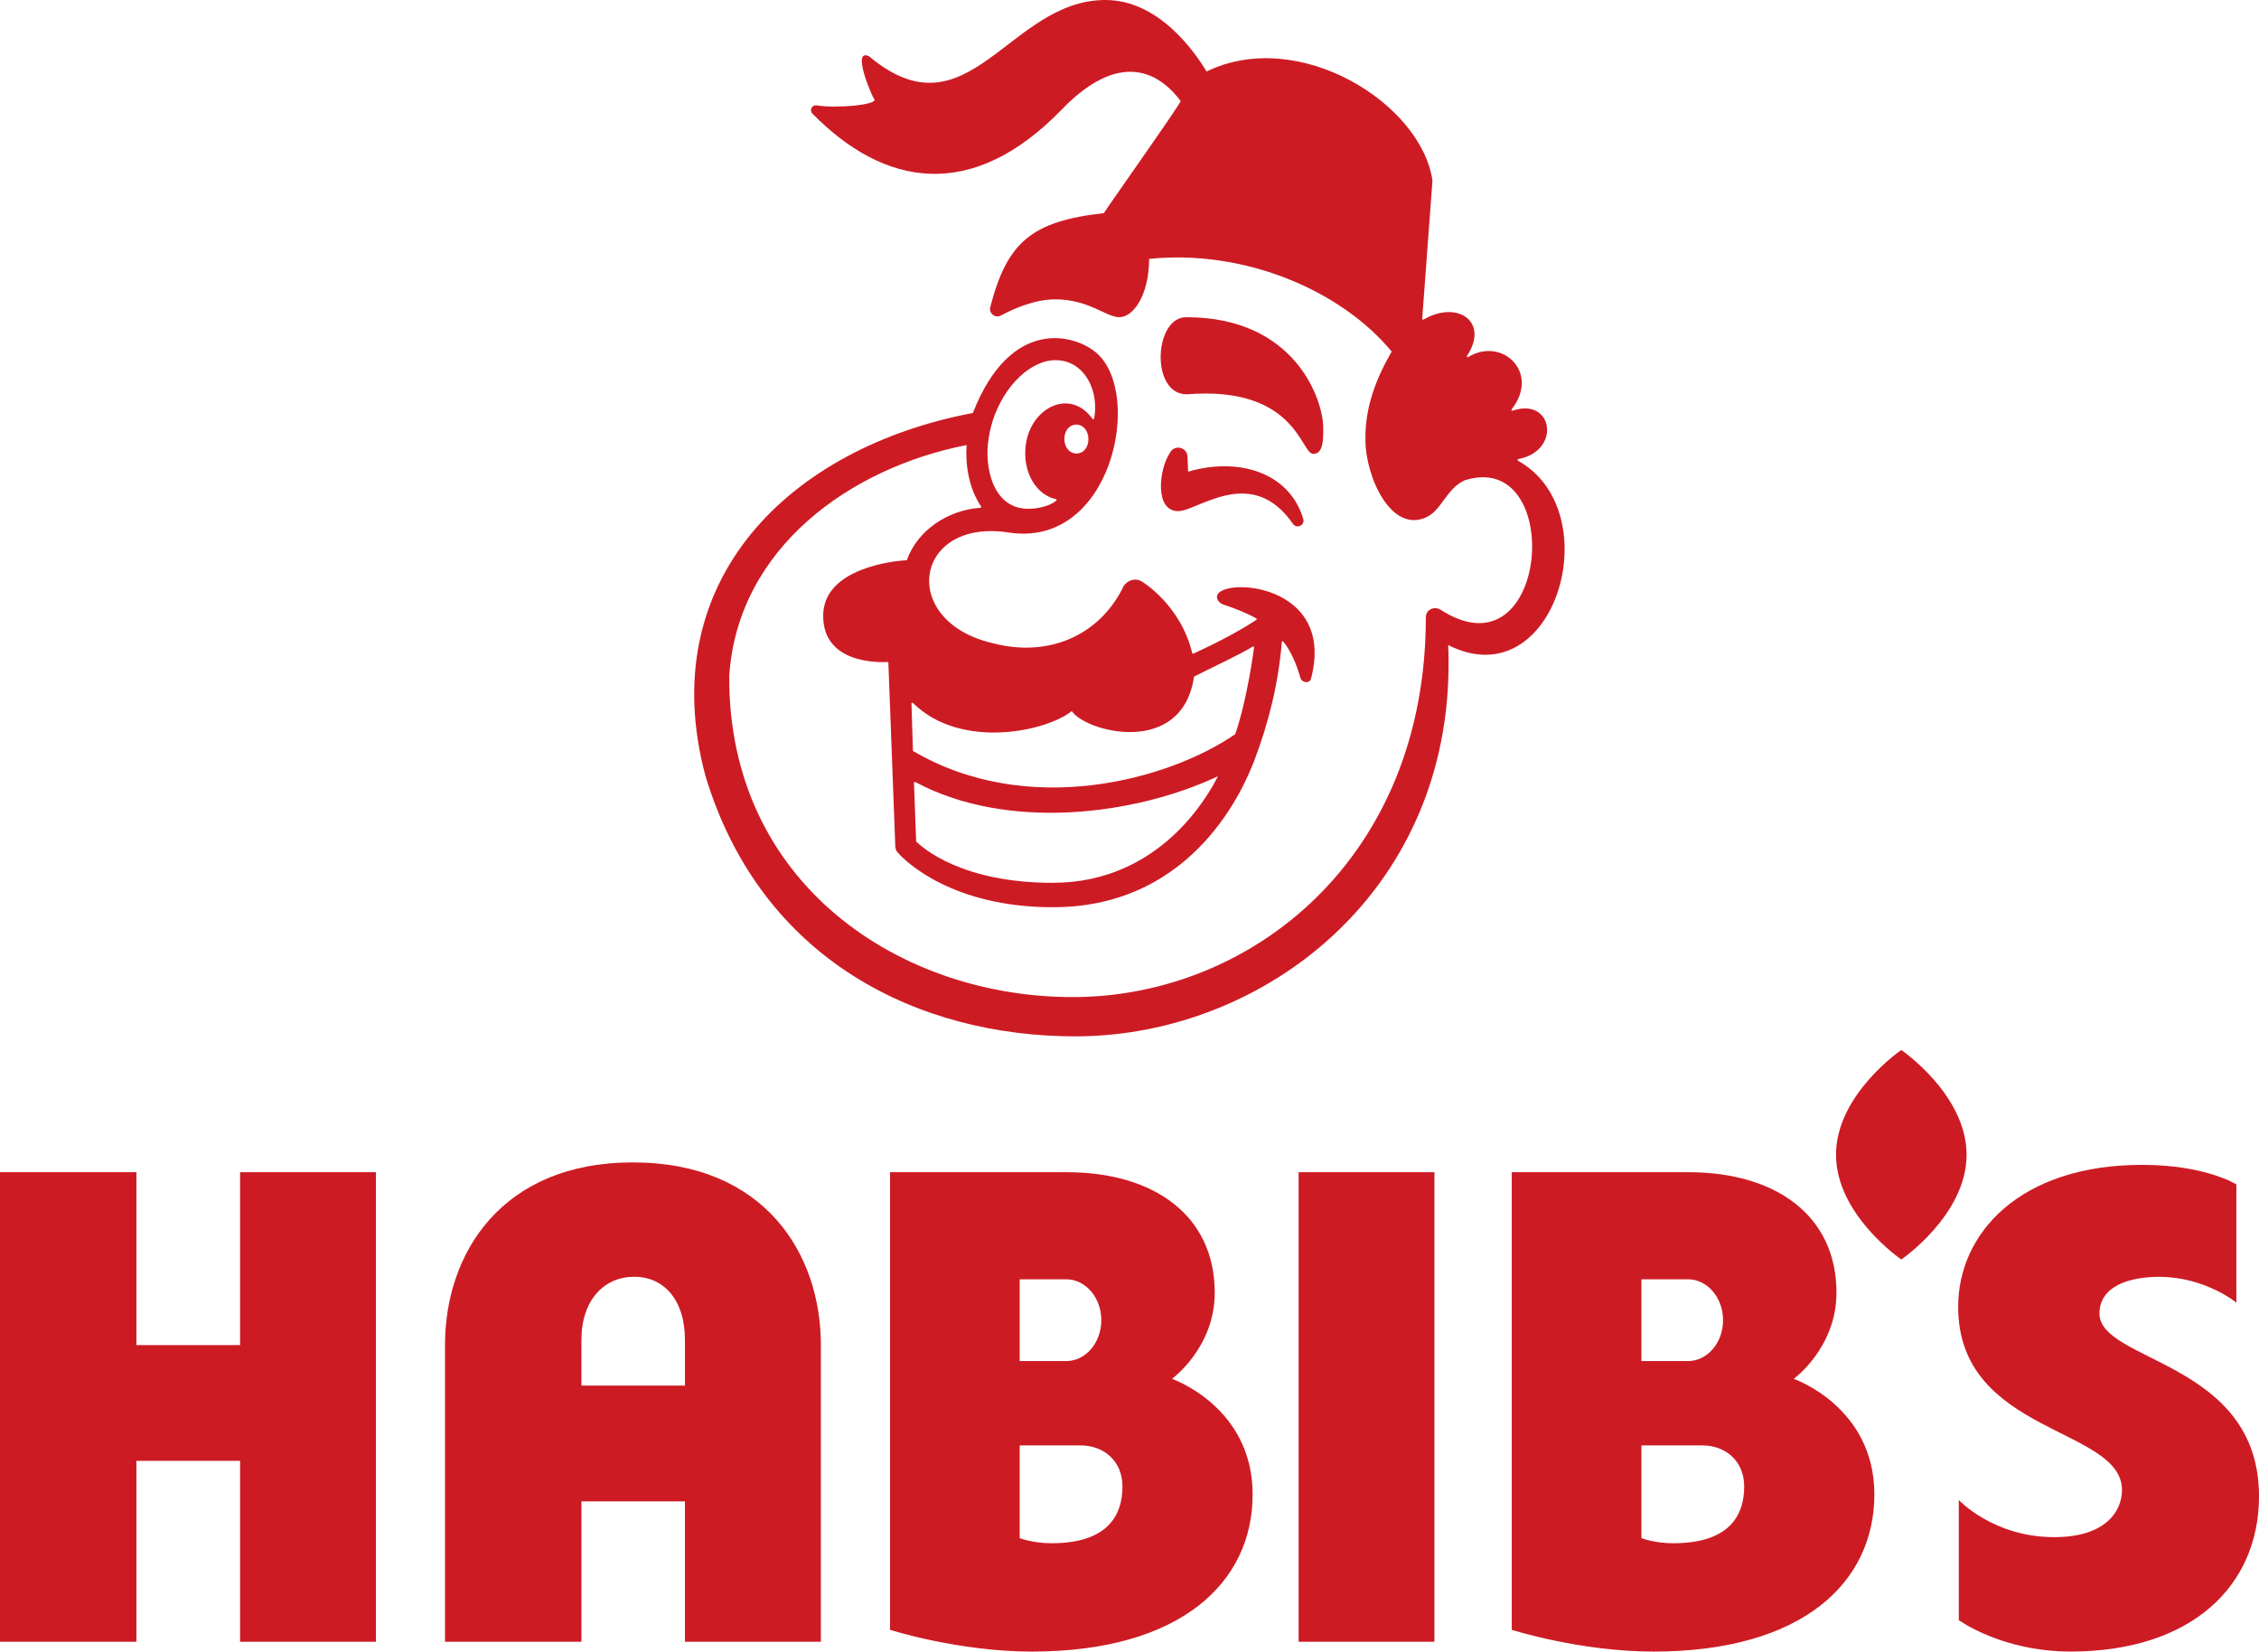 <?xml version="1.0" encoding="UTF-8"?><svg id="b" xmlns="http://www.w3.org/2000/svg" width="1612.204" height="1178.536" viewBox="0 0 1612.204 1178.536"><defs><style>.d{fill:#cd1b24;}</style></defs><g id="c"><path class="d" d="M926.793,1171.55h96.926v-335.1h-96.926v335.1ZM937.228,323.904c7.404,0,7.136-10.912,7.136-18.66,0-19.705-19.824-78.879-97.464-78.879-23.302-.672-26.169,55.069.045,54.994,78.222-6.225,81.327,42.544,90.283,42.544M750.541,1101.24c-13.659,0-22.81-3.672-22.81-3.672v-66.145h43.425c16.525,0,29.915,11.032,29.915,29.288,0,21.586-11.539,40.514-50.531,40.514M727.731,912.881h33.199c13.823,0,25.049,13.062,25.049,29.184s-11.211,29.184-25.049,29.184h-33.199v-58.353l-0-.015ZM836.42,983.922s30.512-22.108,30.512-61.488c0-55.128-43.425-85.969-105.599-85.969h-126.14v326.546s48.635,15.525,101.106,15.525c106.674,0,157.682-49.501,157.682-112.153s-57.562-82.461-57.562-82.461M705.578,312.917c3.09-22.646,18.496-48.68,40.693-55.054,24.765-5.762,38.797,18.57,34.573,40.783-.075.582-.821.731-1.164.254-16.45-23.049-46.231-7.076-47.888,21.615-1.239,17.555,8.166,32.587,21.511,35.588,1.06.209,1.045.717.254,1.358-4.583,3.657-12.629,5.613-19.764,5.613-24.944,0-31.632-29.303-28.229-50.143M768.439,323.65c-11.45-.134-11.883-20.048-.463-20.69,11.45.134,11.883,20.048.463,20.69M764.886,507.382c9.987,15.092,78.893,32.99,87.268-24.556,10.121-5.27,33.647-16.137,41.873-21.421.463-.269,1.03.075.955.612-2.015,16.003-7.404,45.142-13.465,61.906-47.202,32.543-147.756,60.308-229.963,11.927l-1.06-33.737c-.015-.582.672-.866,1.075-.448,34.543,34.006,96.18,19.899,113.317,5.732M751.332,629.969c-64.563,0-92.448-24.646-97.494-29.438l-1.538-41.902c-.015-.478.493-.806.926-.582,66.16,35.379,157.294,23.541,216.005-4.15-6.912,13.659-41.246,76.057-117.885,76.057M1083.356,328.74c-.537-.284-.373-1.075.224-1.179,30.796-5.643,24.959-44.351-4.001-34.513-.582.254-1.149-.403-.776-.926,20.6-26.198-6.703-52.128-31.005-37.32-.567.313-1.179-.299-.836-.851,16.077-24.228-6.688-40.081-31.02-25.9-.448.254-.985-.075-.94-.582,0-.149,7.315-98.583,7.315-98.583-7.897-55.084-95.359-109.824-161.22-77.878-8.524-14.211-34.274-51.008-72.176-51.008-69.19,0-97.717,99.583-168.714,40.171-13.554-6.419,3.896,32.781,3.866,30.632,2.224,4.135-27.945,6.703-41.29,4.389-3.269-.522-5.329,3.478-3.015,5.852,51.232,52.173,113.81,63.383,177.999-2.911,45.784-47.291,73.714-20.854,84.82-6.076.926.776-54.785,79.356-54.77,80.028-51.382,5.777-69.011,20.526-81.043,66.877-1.329,4.523,3.418,8.404,7.568,6.18,9.643-5.165,24.422-11.524,38.723-11.524,24.079,0,36.304,12.733,45.828,12.733s21.048-14.779,21.227-41.604c67.175-6.927,136.41,21.81,173.088,66.115-10.897,18.958-19.152,39.35-18.719,63.234,0,25.601,18.182,67.265,43.947,54.77,10.479-5.12,13.823-19.958,26.736-26.064,72.31-23.168,60.831,142.904-17.242,92.179-4.598-2.612-10.33.164-10.33,5.464,0,172.401-124.498,270.164-250.19,271.059-124.199.881-247.876-80.521-246.966-229.276,6.105-91.269,86.447-148.427,169.386-164.624-.97,14.734,1.806,31.214,10.36,43.783.269.403.03.926-.448.955-22.929,1.597-44.769,15.689-52.591,37.424-9.196.418-59.666,5.658-59.666,39.678s38.887,33.334,46.515,32.976l4.956,131.424c.015,1.717.642,3.404,1.911,4.732,6.15,6.867,39.589,38.812,110.57,38.812,102.45,0,137.425-88.701,143.62-104.36,10.42-27.303,17.406-55.8,19.749-84.82.045-.582.761-.791,1.12-.343,5.225,6.553,9.524,16.271,12.062,25.661,1.03,3.792,6.703,4.613,7.688.657,19.152-73.116-76.102-72.818-66.474-55.86.836,1.493,2.269,2.538,3.896,3.075,7.927,2.597,17.66,6.434,23.541,9.957.373.224.373.761,0,.985-14.181,9.255-29.512,16.943-44.903,24.079-.358.164-.776-.045-.881-.433-8.27-34.394-35.722-50.904-35.737-50.889-5.18-3.448-12.166-.463-14.152,5.12-17.928,34.782-54.307,48.56-91.657,38.947-68.519-15.301-57.338-89.642,10.614-79.162,73.788,11.375,96.18-99.151,62.682-128.096-14.659-12.942-60.995-26.945-88.283,42.798-130.35,24.616-228.157,119.139-190.882,258.908,39.857,132.051,152.562,185.926,263.998,185.926,135.47,0,273.448-105.674,266.118-279.225,76.281,38.648,115.422-95.254,49.725-131.574M847.975,336.592s-.284-4.732-.478-10.763c-.224-6.673-9.121-8.867-12.345-3.015-8.18,11.897-11.33,41.992,5.673,41.917,14.092,0,52.441-33.558,81.939,9.091,2.702,3.896,8.793.94,7.33-3.583-9.882-33.229-46.366-44.201-82.118-33.662M1194.27,1101.24c-13.659,0-22.81-3.672-22.81-3.672v-66.145h43.425c16.525,0,29.915,11.032,29.915,29.288,0,21.586-11.539,40.514-50.531,40.514M1171.46,912.881h33.199c13.838,0,25.049,13.062,25.049,29.184s-11.211,29.184-25.049,29.184h-33.199v-58.368ZM1280.15,983.922s30.512-22.108,30.512-61.488c0-55.128-43.425-85.969-105.614-85.969h-126.14v326.546s48.635,15.525,101.106,15.525c106.689,0,157.683-49.501,157.683-112.153s-57.547-82.461-57.547-82.461M171.341,959.829h-73.982v-123.378H0v335.1h97.359v-129.126h73.982v129.126h96.926v-335.1h-96.926s0,123.378 0,123.378ZM1498.35,937.318c0-19.914,21.944-26.183,42.708-26.183,32.632,0,54.994,18.391,54.994,18.391v-84.357s-22.019-13.943-67.22-13.943c-87.402,0-131.335,48.933-131.335,101.24,0,91.239,116.915,85.656,116.915,130.798,0,14.973-11.465,33.617-48.381,33.617-43.5,0-68.086-26.512-68.086-26.512v85.73s30.542,22.422,79.864,22.422c85.954,0,134.395-46.634,134.395-110.839,0-96.404-113.854-95.538-113.854-130.379M1356.924,749.257s-46.59,31.796-46.59,74.744,46.59,74.744,46.59,74.744c0,0,46.59-31.796,46.59-74.744s-46.59-74.744-46.59-74.744M488.826,988.744h-73.878v-32.558c0-28.676,16.391-45.112,37.618-45.112s36.275,16.45,36.275,45.112v32.558h-.015ZM451.716,829.479c-93.866,0-134.126,65.13-134.126,130.245v211.826h97.359v-100.181h73.878v100.181h97.016v-211.826c0-65.115-40.275-130.245-134.126-130.245"/></g></svg>